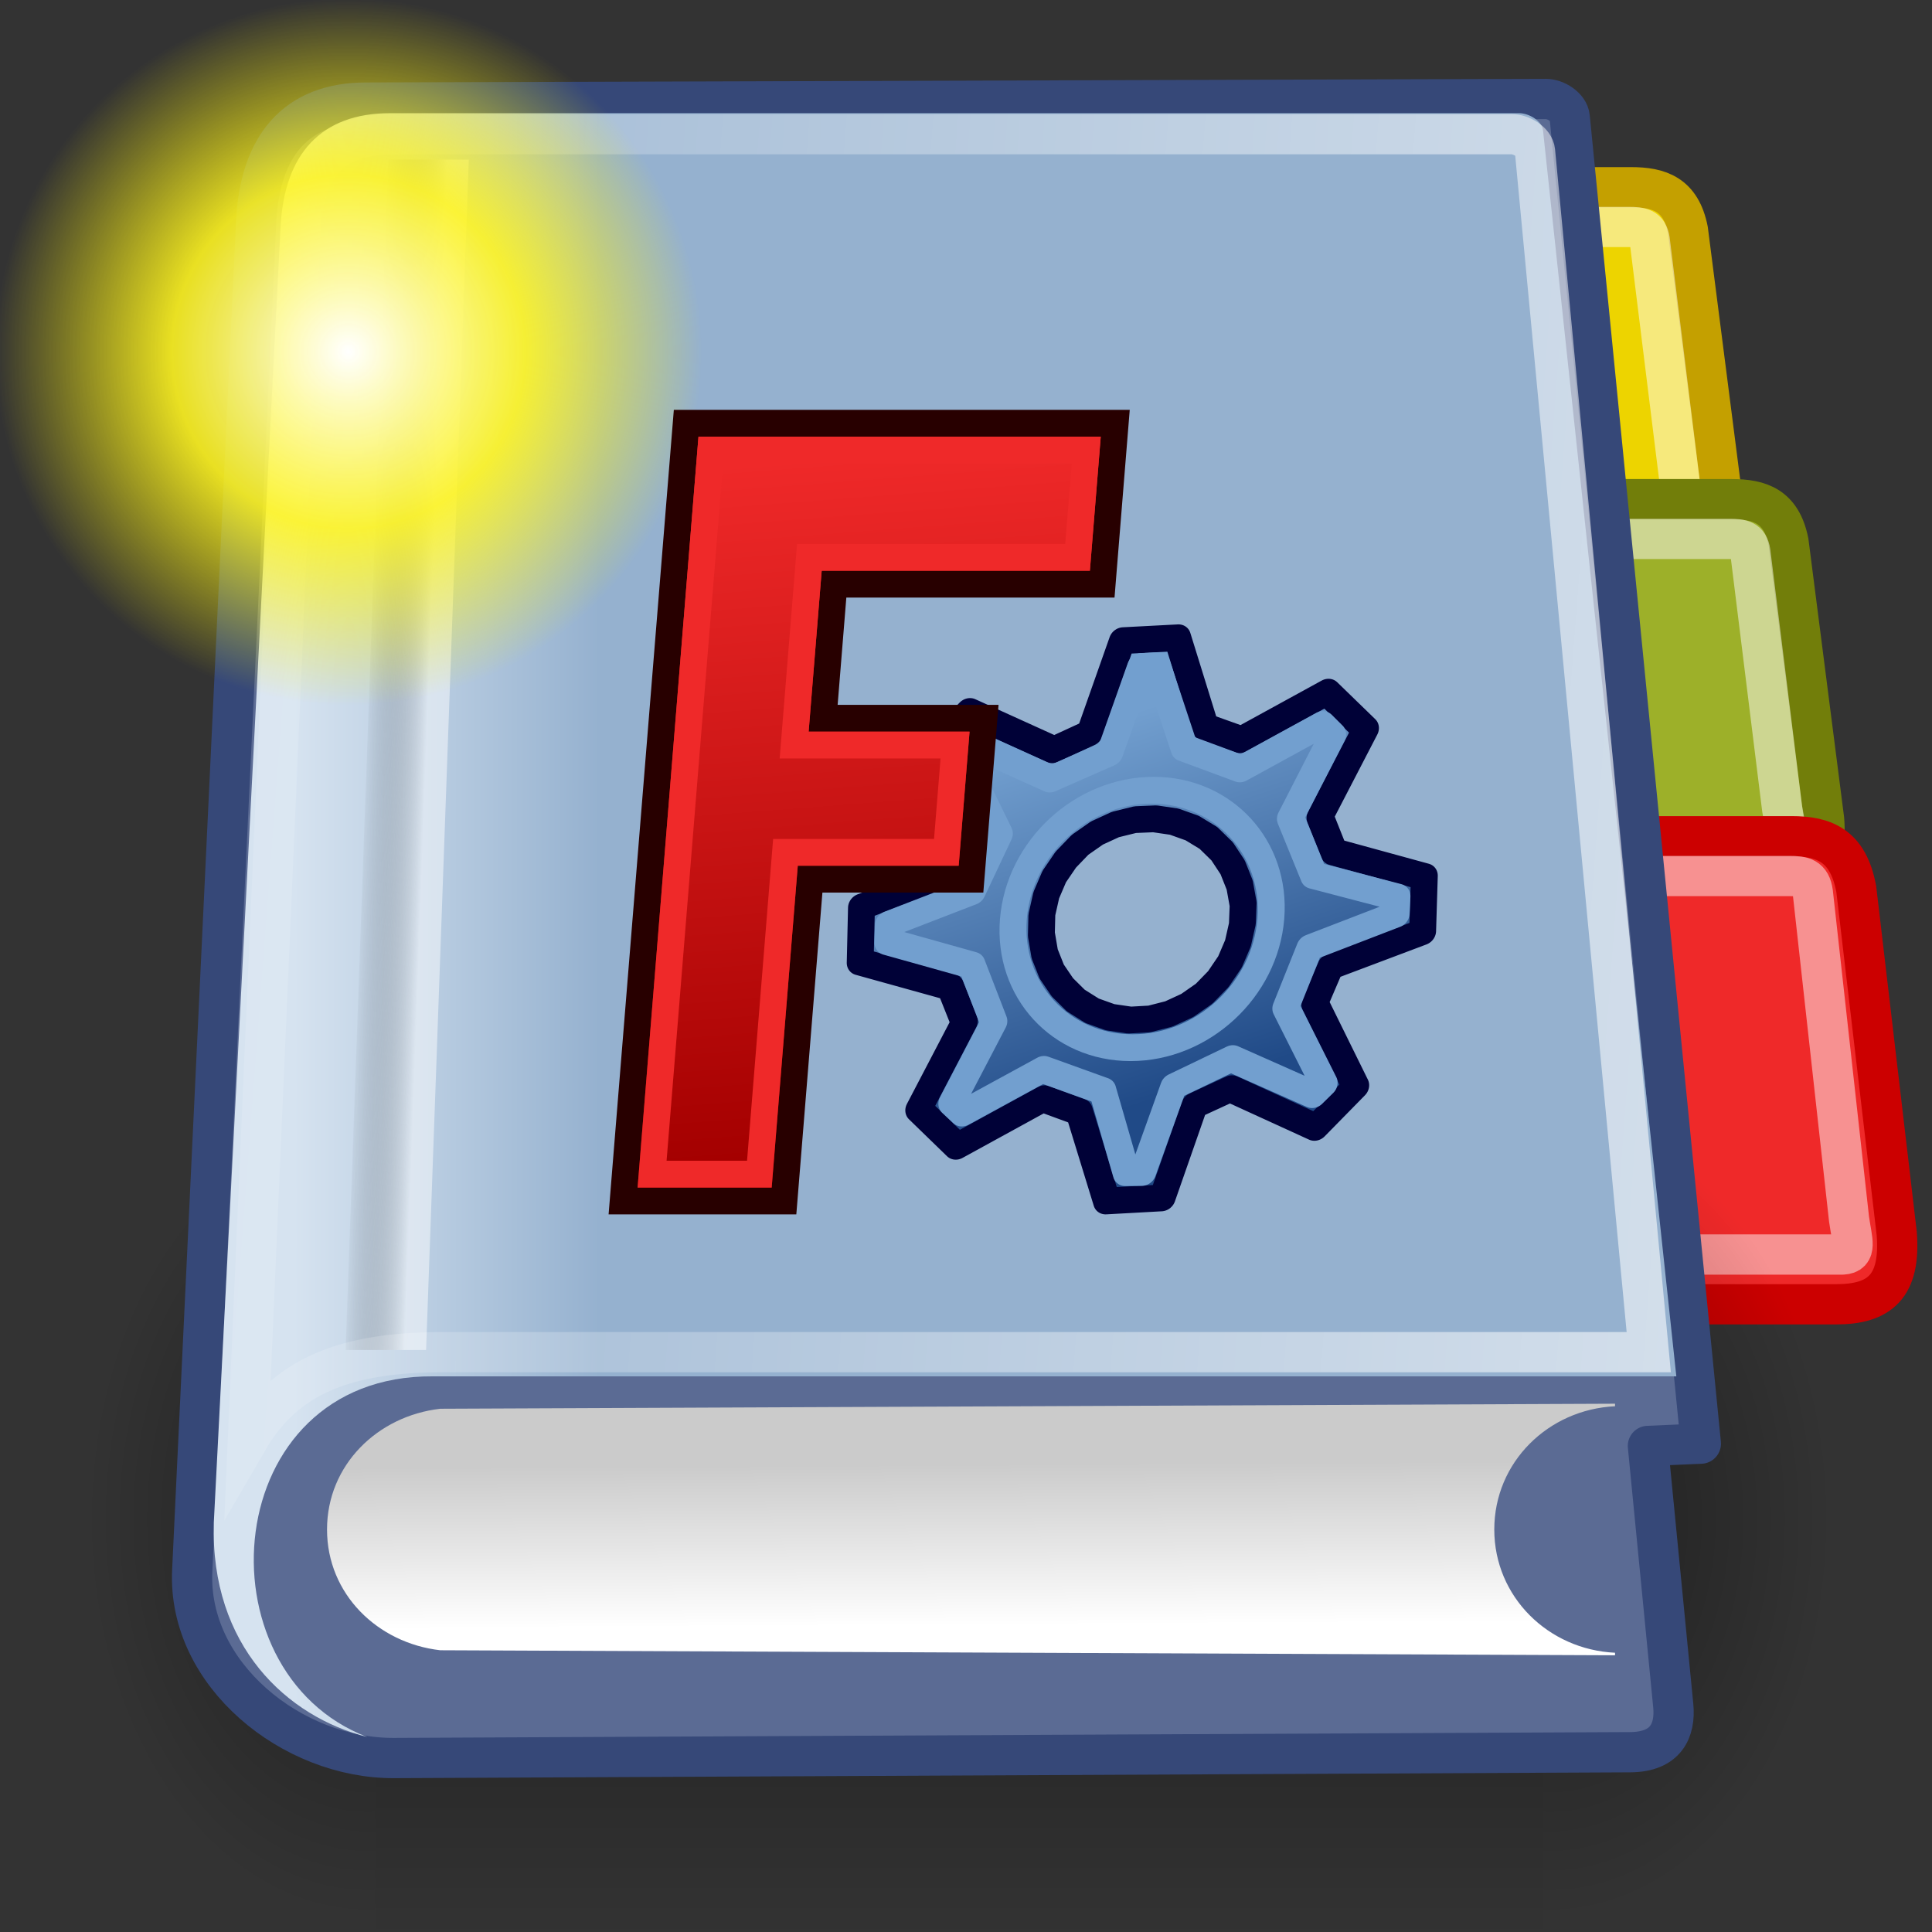 <?xml version="1.0" encoding="UTF-8" standalone="no"?>
<!-- Created with Inkscape (http://www.inkscape.org/) -->

<svg
   xmlns:dc="http://purl.org/dc/elements/1.1/"
   xmlns:cc="http://creativecommons.org/ns#"
   xmlns:rdf="http://www.w3.org/1999/02/22-rdf-syntax-ns#"
   xmlns:svg="http://www.w3.org/2000/svg"
   xmlns="http://www.w3.org/2000/svg"
   xmlns:xlink="http://www.w3.org/1999/xlink"
   xmlns:sodipodi="http://sodipodi.sourceforge.net/DTD/sodipodi-0.dtd"
   xmlns:inkscape="http://www.inkscape.org/namespaces/inkscape"
   width="48px"
   height="48px"
   id="svg1256"
   sodipodi:version="0.32"
   inkscape:version="0.92.3 (2405546, 2018-03-11)"
   sodipodi:docname="https://wiki.freecad.org/images/archive/7/76/Online_Help_Toc.svg"
   inkscape:output_extension="org.inkscape.output.svg.inkscape"
   version="1.1">
  <rect width="100%" height="100%" fill="#333333" stroke="none"/>
  <defs
     id="defs3">
    <inkscape:perspective
       sodipodi:type="inkscape:persp3d"
       inkscape:vp_x="0 : 24 : 1"
       inkscape:vp_y="0 : 1000 : 0"
       inkscape:vp_z="48 : 24 : 1"
       inkscape:persp3d-origin="24 : 16 : 1"
       id="perspective58" />
    <linearGradient
       inkscape:collect="always"
       id="linearGradient5060">
      <stop
         style="stop-color:black;stop-opacity:1;"
         offset="0"
         id="stop5062" />
      <stop
         style="stop-color:black;stop-opacity:0;"
         offset="1"
         id="stop5064" />
    </linearGradient>
    <linearGradient
       id="linearGradient5048">
      <stop
         style="stop-color:black;stop-opacity:0;"
         offset="0"
         id="stop5050" />
      <stop
         id="stop5056"
         offset="0.5"
         style="stop-color:black;stop-opacity:1;" />
      <stop
         style="stop-color:black;stop-opacity:0;"
         offset="1"
         id="stop5052" />
    </linearGradient>
    <linearGradient
       id="linearGradient12512">
      <stop
         style="stop-color:#ffffff;stop-opacity:1;"
         offset="0"
         id="stop12513" />
      <stop
         style="stop-color:#fff520;stop-opacity:0.891;"
         offset="0.5"
         id="stop12517" />
      <stop
         style="stop-color:#fff300;stop-opacity:0;"
         offset="1"
         id="stop12514" />
    </linearGradient>
    <radialGradient
       inkscape:collect="always"
       xlink:href="#linearGradient12512"
       id="radialGradient278"
       gradientUnits="userSpaceOnUse"
       cx="55"
       cy="125"
       fx="55"
       fy="125"
       r="14.375" />
    <linearGradient
       inkscape:collect="always"
       id="linearGradient2116">
      <stop
         style="stop-color:#ffffff;stop-opacity:1;"
         offset="0"
         id="stop2118" />
      <stop
         style="stop-color:#ffffff;stop-opacity:0;"
         offset="1"
         id="stop2120" />
    </linearGradient>
    <linearGradient
       id="linearGradient2094">
      <stop
         style="stop-color:#d6e3f0;stop-opacity:1;"
         offset="0"
         id="stop2096" />
      <stop
         style="stop-color:#95b1cf;stop-opacity:1;"
         offset="1"
         id="stop2098" />
    </linearGradient>
    <linearGradient
       id="linearGradient2803">
      <stop
         id="stop2805"
         offset="0"
         style="stop-color:#ffffff;stop-opacity:1;" />
      <stop
         id="stop2807"
         offset="1"
         style="stop-color:#cbcbcb;stop-opacity:1;" />
    </linearGradient>
    <linearGradient
       id="linearGradient2795">
      <stop
         id="stop2797"
         offset="0"
         style="stop-color:#000000;stop-opacity:0.069;" />
      <stop
         id="stop2799"
         offset="1"
         style="stop-color:#ffffff;stop-opacity:1;" />
    </linearGradient>
    <linearGradient
       gradientUnits="userSpaceOnUse"
       y2="4.953"
       x2="41.219"
       y1="4.953"
       x1="35.433"
       gradientTransform="matrix(0.254,0,1.822151e-16,3.76,0.789,0.149)"
       id="linearGradient2801"
       xlink:href="#linearGradient2795"
       inkscape:collect="always" />
    <linearGradient
       gradientUnits="userSpaceOnUse"
       y2="84.287"
       x2="10.22"
       y1="93.338"
       x1="10.496"
       gradientTransform="matrix(2.263,0,0,0.442,1,-0.875)"
       id="linearGradient2813"
       xlink:href="#linearGradient2803"
       inkscape:collect="always" />
    <linearGradient
       inkscape:collect="always"
       xlink:href="#linearGradient2094"
       id="linearGradient2100"
       gradientTransform="matrix(0.958,0,0,1.028,1,-0.572)"
       x1="6.587"
       y1="22.133"
       x2="14.511"
       y2="22.133"
       gradientUnits="userSpaceOnUse" />
    <linearGradient
       inkscape:collect="always"
       xlink:href="#linearGradient2116"
       id="linearGradient2112"
       gradientTransform="matrix(1.025,0,0,0.957,0,-0.807)"
       x1="73.362"
       y1="26.652"
       x2="-2.758"
       y2="21.27"
       gradientUnits="userSpaceOnUse" />
    <radialGradient
       inkscape:collect="always"
       xlink:href="#linearGradient5060"
       id="radialGradient5013"
       gradientUnits="userSpaceOnUse"
       cx="605.714"
       cy="486.648"
       fx="605.714"
       fy="486.648"
       r="117.143"
       gradientTransform="matrix(2.774,0,0,1.97,-1891.633,-872.885)" />
    <linearGradient
       inkscape:collect="always"
       xlink:href="#linearGradient5048"
       id="linearGradient5016"
       gradientUnits="userSpaceOnUse"
       x1="302.857"
       y1="366.648"
       x2="302.857"
       y2="609.505"
       gradientTransform="matrix(2.774,0,0,1.97,-1892.179,-872.885)" />
    <radialGradient
       inkscape:collect="always"
       xlink:href="#linearGradient5060"
       id="radialGradient5020"
       gradientUnits="userSpaceOnUse"
       gradientTransform="matrix(-2.774,0,0,1.97,112.762,-872.885)"
       cx="605.714"
       cy="486.648"
       fx="605.714"
       fy="486.648"
       r="117.143" />
    <linearGradient
       inkscape:collect="always"
       xlink:href="#linearGradient5048"
       id="linearGradient5027"
       gradientUnits="userSpaceOnUse"
       gradientTransform="matrix(2.774,0,0,1.97,-1892.179,-872.885)"
       x1="302.857"
       y1="366.648"
       x2="302.857"
       y2="609.505" />
    <radialGradient
       inkscape:collect="always"
       xlink:href="#linearGradient5060"
       id="radialGradient5029"
       gradientUnits="userSpaceOnUse"
       gradientTransform="matrix(2.774,0,0,1.97,-1891.633,-872.885)"
       cx="605.714"
       cy="486.648"
       fx="605.714"
       fy="486.648"
       r="117.143" />
    <radialGradient
       inkscape:collect="always"
       xlink:href="#linearGradient5060"
       id="radialGradient5031"
       gradientUnits="userSpaceOnUse"
       gradientTransform="matrix(-2.774,0,0,1.97,112.762,-872.885)"
       cx="605.714"
       cy="486.648"
       fx="605.714"
       fy="486.648"
       r="117.143" />
    <linearGradient
       inkscape:collect="always"
       xlink:href="#linearGradient3864-9"
       id="linearGradient3808"
       x1="-146.745"
       y1="58.262"
       x2="-157.325"
       y2="26.521"
       gradientUnits="userSpaceOnUse"
       gradientTransform="matrix(1.009,0,0,1.009,-20.308,3.726)" />
    <linearGradient
       id="linearGradient3864-9">
      <stop
         style="stop-color:#204a87;stop-opacity:1"
         offset="0"
         id="stop3866-1" />
      <stop
         style="stop-color:#729fcf;stop-opacity:1"
         offset="1"
         id="stop3868-1" />
    </linearGradient>
    <linearGradient
       inkscape:collect="always"
       xlink:href="#linearGradient3682-0"
       id="linearGradient3806"
       x1="-206.699"
       y1="68.842"
       x2="-211.402"
       y2="7.711"
       gradientUnits="userSpaceOnUse" />
    <linearGradient
       id="linearGradient3682-0">
      <stop
         id="stop3684-0"
         offset="0"
         style="stop-color:#a40000;stop-opacity:1" />
      <stop
         id="stop3686-0"
         offset="1"
         style="stop-color:#ef2929;stop-opacity:1" />
    </linearGradient>
  </defs>
  <sodipodi:namedview
     id="base"
     pagecolor="#ffffff"
     bordercolor="#666666"
     borderopacity="0.278"
     inkscape:pageopacity="0.0"
     inkscape:pageshadow="2"
     inkscape:zoom="16.393531"
     inkscape:cx="23.756556"
     inkscape:cy="23.934495"
     inkscape:current-layer="layer1"
     showgrid="false"
     inkscape:grid-bbox="true"
     inkscape:document-units="px"
     inkscape:window-width="1680"
     inkscape:window-height="987"
     inkscape:window-x="-8"
     inkscape:window-y="-8"
     fill="#ef2929"
     stroke="#cc0000"
     inkscape:showpageshadow="false"
     inkscape:window-maximized="1" />
  <g
     id="layer1"
     inkscape:label="Layer 1"
     inkscape:groupmode="layer">
    <path
       style="opacity:1;color:#000000;fill:#edd400;fill-opacity:1;fill-rule:evenodd;stroke:#c4a000;stroke-width:1;stroke-linecap:round;stroke-linejoin:round;marker:none;marker-start:none;marker-mid:none;marker-end:none;stroke-miterlimit:4;stroke-dasharray:none;stroke-dashoffset:0;stroke-opacity:1;visibility:visible;display:inline;overflow:visible"
       d="M 33.096,4.652 L 40.521,4.652 C 41.228,4.652 41.759,4.829 41.935,5.713 L 42.819,12.607 C 42.908,13.668 42.444,14.021 41.493,14.021 L 32.92,14.021 L 33.096,4.652 z "
       id="path21630"
       sodipodi:nodetypes="ccccccc" />
    <path
       sodipodi:nodetypes="ccccccc"
       id="path21632"
       d="M 34.103,5.639 L 40.464,5.639 C 40.772,5.639 40.94,5.669 40.986,5.96 L 41.777,12.344 C 41.847,12.775 41.96,13.02 41.637,13.034 L 33.963,13.034 L 34.103,5.639 z "
       style="opacity:0.485;color:#000000;fill:none;fill-opacity:1;fill-rule:evenodd;stroke:#ffffff;stroke-width:1;stroke-linecap:round;stroke-linejoin:round;marker:none;marker-start:none;marker-mid:none;marker-end:none;stroke-miterlimit:4;stroke-dasharray:none;stroke-dashoffset:0;stroke-opacity:1;visibility:visible;display:inline;overflow:visible" />
    <path
       sodipodi:nodetypes="ccccccc"
       id="path21634"
       d="M 35.596,12.402 L 43.021,12.402 C 43.728,12.402 44.259,12.579 44.435,13.463 L 45.319,20.357 C 45.408,21.418 44.944,21.771 43.993,21.771 L 35.42,21.771 L 35.596,12.402 z "
       style="opacity:1;color:#000000;fill:#9db029;fill-opacity:1;fill-rule:evenodd;stroke:#727e0a;stroke-width:1;stroke-linecap:round;stroke-linejoin:round;marker:none;marker-start:none;marker-mid:none;marker-end:none;stroke-miterlimit:4;stroke-dasharray:none;stroke-dashoffset:0;stroke-opacity:1;visibility:visible;display:inline;overflow:visible" />
    <path
       style="opacity:0.485;color:#000000;fill:none;fill-opacity:1;fill-rule:evenodd;stroke:#ffffff;stroke-width:1;stroke-linecap:round;stroke-linejoin:round;marker:none;marker-start:none;marker-mid:none;marker-end:none;stroke-miterlimit:4;stroke-dasharray:none;stroke-dashoffset:0;stroke-opacity:1;visibility:visible;display:inline;overflow:visible"
       d="M 36.603,13.389 L 42.964,13.389 C 43.272,13.389 43.44,13.419 43.486,13.71 L 44.277,20.094 C 44.347,20.525 44.46,20.77 44.137,20.784 L 36.463,20.784 L 36.603,13.389 z "
       id="path21636"
       sodipodi:nodetypes="ccccccc" />
    <path
       style="opacity:1;color:#000000;fill:#ef2929;fill-opacity:1;fill-rule:evenodd;stroke:#cc0000;stroke-width:1;stroke-linecap:round;stroke-linejoin:round;marker:none;marker-start:none;marker-mid:none;marker-end:none;stroke-miterlimit:4;stroke-dasharray:none;stroke-dashoffset:0;stroke-opacity:1;visibility:visible;display:inline;overflow:visible"
       d="M 36.065,20.776 L 44.51,20.776 C 45.314,20.776 45.917,20.996 46.119,22.093 L 47.124,30.649 C 47.225,31.966 46.697,32.405 45.616,32.405 L 35.863,32.405 L 36.065,20.776 z "
       id="path21638"
       sodipodi:nodetypes="ccccccc" />
    <path
       sodipodi:nodetypes="ccccccc"
       id="path21640"
       d="M 37.209,21.764 L 44.444,21.764 C 44.795,21.764 44.987,21.802 45.039,22.173 L 45.939,30.29 C 46.018,30.838 46.147,31.149 45.78,31.168 L 37.051,31.168 L 37.209,21.764 z "
       style="opacity:0.485;color:#000000;fill:none;fill-opacity:1;fill-rule:evenodd;stroke:#ffffff;stroke-width:1;stroke-linecap:round;stroke-linejoin:round;marker:none;marker-start:none;marker-mid:none;marker-end:none;stroke-miterlimit:4;stroke-dasharray:none;stroke-dashoffset:0;stroke-opacity:1;visibility:visible;display:inline;overflow:visible" />
    <g
       id="g5022"
       transform="matrix(2.165152e-2,0,0,4.307902e-2,43.086,34.045)">
      <rect
         y="-150.697"
         x="-1559.252"
         height="478.357"
         width="1339.633"
         id="rect4173"
         style="opacity:0.402;color:black;fill:url(#linearGradient5027);fill-opacity:1;fill-rule:nonzero;stroke:none;stroke-width:1;stroke-linecap:round;stroke-linejoin:miter;marker:none;marker-start:none;marker-mid:none;marker-end:none;stroke-miterlimit:4;stroke-dasharray:none;stroke-dashoffset:0;stroke-opacity:1;visibility:visible;display:inline;overflow:visible" />
      <path
         sodipodi:nodetypes="cccc"
         id="path5058"
         d="M -219.619,-150.68 C -219.619,-150.68 -219.619,327.65 -219.619,327.65 C -76.745,328.551 125.781,220.481 125.781,88.454 C 125.781,-43.572 -33.655,-150.68 -219.619,-150.68 z "
         style="opacity:0.402;color:black;fill:url(#radialGradient5029);fill-opacity:1;fill-rule:nonzero;stroke:none;stroke-width:1;stroke-linecap:round;stroke-linejoin:miter;marker:none;marker-start:none;marker-mid:none;marker-end:none;stroke-miterlimit:4;stroke-dasharray:none;stroke-dashoffset:0;stroke-opacity:1;visibility:visible;display:inline;overflow:visible" />
      <path
         style="opacity:0.402;color:black;fill:url(#radialGradient5031);fill-opacity:1;fill-rule:nonzero;stroke:none;stroke-width:1;stroke-linecap:round;stroke-linejoin:miter;marker:none;marker-start:none;marker-mid:none;marker-end:none;stroke-miterlimit:4;stroke-dasharray:none;stroke-dashoffset:0;stroke-opacity:1;visibility:visible;display:inline;overflow:visible"
         d="M -1559.252,-150.68 C -1559.252,-150.68 -1559.252,327.65 -1559.252,327.65 C -1702.127,328.551 -1904.652,220.481 -1904.652,88.454 C -1904.652,-43.572 -1745.216,-150.68 -1559.252,-150.68 z "
         id="path5018"
         sodipodi:nodetypes="cccc" />
    </g>
    <path
       style="color:#000000;fill:#5b6b94;fill-opacity:1;fill-rule:nonzero;stroke:#364878;stroke-width:1;stroke-linecap:round;stroke-linejoin:round;marker:none;marker-start:none;marker-mid:none;marker-end:none;stroke-miterlimit:4;stroke-dashoffset:0;stroke-opacity:1;visibility:visible;display:inline;overflow:visible"
       d="M 6.364,5.519 C 6.455,3.604 7.372,2.554 9.079,2.549 L 38.406,2.459 C 38.652,2.458 38.974,2.659 38.999,2.909 L 42.257,35.867 L 40.942,35.924 L 41.571,42.37 C 41.632,42.994 41.39,43.529 40.5,43.533 L 9.789,43.678 C 7.257,43.69 4.654,41.6 4.776,39.024 L 6.364,5.519 z "
       id="rect1408"
       sodipodi:nodetypes="csssccsssss" />
    <path
       id="path2489"
       d="M 40.125,34.875 L 10.938,35 C 9.381,35.178 8.125,36.396 8.125,38 C 8.125,39.604 9.381,40.822 10.938,41 L 40.125,41.125 L 40.125,41.062 C 38.469,40.984 37.125,39.675 37.125,38 C 37.125,36.325 38.469,35.016 40.125,34.938 L 40.125,34.875 z "
       style="color:#000000;fill:url(#linearGradient2813);fill-opacity:1;fill-rule:nonzero;stroke:none;stroke-width:1;stroke-linecap:round;stroke-linejoin:round;marker:none;marker-start:none;marker-mid:none;marker-end:none;stroke-miterlimit:4;stroke-dashoffset:0;stroke-opacity:1;visibility:visible;display:inline;overflow:visible" />
    <path
       sodipodi:nodetypes="ccccccssc"
       id="path2784"
       d="M 9.688,2.812 C 7.981,2.812 7.05,3.822 6.969,5.674 L 5.312,37.826 C 5.221,40.904 7.139,42.654 9.125,43.156 C 4.875,41.526 5.438,34.164 10.75,34.195 L 41.648,34.195 L 38.336,3.243 C 38.31,3.003 37.988,2.812 37.742,2.812 L 9.688,2.812 z "
       style="color:#000000;fill:url(#linearGradient2100);fill-opacity:1;fill-rule:nonzero;stroke:none;stroke-width:1;stroke-linecap:round;stroke-linejoin:round;marker:none;marker-start:none;marker-mid:none;marker-end:none;stroke-miterlimit:4;stroke-dashoffset:0;stroke-opacity:1;visibility:visible;display:inline;overflow:visible" />
    <rect
       y="3.969"
       x="9.789"
       height="29.605"
       width="2"
       id="rect2793"
       style="opacity:0.48;color:#000000;fill:url(#linearGradient2801);fill-opacity:1;fill-rule:nonzero;stroke:none;stroke-width:1;stroke-linecap:round;stroke-linejoin:round;marker:none;marker-start:none;marker-mid:none;marker-end:none;stroke-miterlimit:4;stroke-dashoffset:0;stroke-opacity:0.608;visibility:visible;display:inline;overflow:visible"
       transform="matrix(1,0,-3.582731e-2,0.999,0,0)" />
    <path
       style="color:#000000;fill:none;fill-opacity:1;fill-rule:nonzero;stroke:url(#linearGradient2112);stroke-width:1;stroke-linecap:round;stroke-linejoin:miter;marker:none;marker-start:none;marker-mid:none;marker-end:none;stroke-miterlimit:20;stroke-dasharray:none;stroke-dashoffset:0;stroke-opacity:1;visibility:visible;display:inline;overflow:visible"
       d="M 9.875,3.334 C 8.191,3.334 7.538,4.066 7.458,5.888 L 6.159,35.777 C 7.093,34.17 8.599,33.594 11.012,33.594 L 40.963,33.594 L 38.137,3.757 C 38.115,3.52 37.794,3.334 37.551,3.334 L 9.875,3.334 z "
       id="path2104"
       sodipodi:nodetypes="cccscssc" />
    <path
       sodipodi:type="arc"
       style="color:#000000;fill:url(#radialGradient278);fill-opacity:1;fill-rule:nonzero;stroke:none;stroke-width:1.25;stroke-linecap:butt;stroke-linejoin:round;marker:none;marker-start:none;marker-mid:none;marker-end:none;stroke-miterlimit:4;stroke-dashoffset:0;stroke-opacity:1;visibility:visible;display:block"
       id="path12511"
       sodipodi:cx="55"
       sodipodi:cy="125"
       sodipodi:rx="14.375"
       sodipodi:ry="14.375"
       d="M 69.375 125 A 14.375 14.375 0 1 1  40.625,125 A 14.375 14.375 0 1 1  69.375 125 z"
       transform="matrix(0.611,0,0,0.611,-24.95,-67.635)"
       inkscape:export-filename="https://wiki.freecad.org/home/jimmac/ximian_art/icons/nautilus/suse93/stock_new-16.png"
       inkscape:export-xdpi="33.852203"
       inkscape:export-ydpi="33.852203" />
    <g
       transform="matrix(0.851,0,-0.069,0.851,206.037,-32.394)"
       id="g3813-3">
      <g
         id="g58"
         transform="matrix(0.333,0,0,0.333,-145.637,49.029)">
        <path
           inkscape:connector-curvature="0"
           id="path3659-5"
           d="m -159.147,27.763 -7.266,4.169 -3.209,-1.114 -3.061,-7.824 -4.816,0.253 -2.197,8.09 -3.074,1.472 -7.668,-3.354 -3.239,3.599 4.169,7.266 -1.139,3.199 -7.824,3.061 0.279,4.825 8.09,2.197 1.472,3.074 -3.38,7.658 3.599,3.239 7.266,-4.169 3.225,1.149 3.036,7.815 4.851,-0.269 2.171,-8.1 3.074,-1.472 7.684,3.389 3.239,-3.599 -4.169,-7.266 1.123,-3.234 7.815,-3.036 -0.244,-4.841 -8.1,-2.171 -1.472,-3.074 3.364,-7.693 z m -10.883,11.916 1.492,0.865 1.292,1.172 1.035,1.398 0.744,1.555 0.438,1.676 0.072,1.718 -0.248,1.717 -0.566,1.63 -0.901,1.508 -1.137,1.276 -1.398,1.035 -1.555,0.744 -1.676,0.438 -1.727,0.098 -1.717,-0.248 -1.63,-0.566 -1.508,-0.901 -1.267,-1.162 -1.044,-1.373 -0.744,-1.555 -0.428,-1.702 -0.098,-1.727 0.248,-1.717 0.566,-1.63 0.891,-1.482 1.146,-1.302 1.398,-1.035 1.555,-0.744 1.702,-0.428 1.718,-0.072 1.717,0.248 1.63,0.566 z"
           style="display:inline;overflow:visible;visibility:visible;fill:url(#linearGradient3808);fill-opacity:1;fill-rule:evenodd;stroke:#000137;stroke-width:2.351;stroke-linecap:round;stroke-linejoin:round;stroke-miterlimit:4;stroke-dasharray:none;stroke-dashoffset:0;stroke-opacity:1;marker:none;enable-background:accumulate" />
        <path
           sodipodi:nodetypes="ccccccccccccccccccccccccccccccccc"
           inkscape:connector-curvature="0"
           id="path3659-5-6"
           d="m -159.407,30.604 -6.782,3.885 -5.114,-1.839 -2.978,-7.211 -1.439,0.078 -2.071,7.584 -4.992,2.277 -7.07,-3.073 -0.946,1.084 3.904,6.858 -1.956,5.011 -7.136,2.845 0.082,1.532 7.528,2.063 2.333,4.992 -3.115,7.061 1.046,0.909 6.707,-3.829 5.393,1.889 2.652,7.165 1.442,-0.017 2.096,-7.536 4.897,-2.447 7.387,3.161 0.89,-0.951 -3.904,-6.688 1.677,-5.25 7.335,-2.917 -0.05,-1.509 -7.442,-1.907 -2.466,-5.049 3.119,-7.225 z"
           style="display:inline;overflow:visible;visibility:visible;fill:none;stroke:#729fcf;stroke-width:2.351;stroke-linecap:round;stroke-linejoin:round;stroke-miterlimit:4;stroke-dasharray:none;stroke-dashoffset:0;stroke-opacity:1;marker:none;enable-background:accumulate" />
        <circle
           transform="matrix(1.298,0,0,1.298,-227.204,-4.41)"
           id="path3898"
           style="fill:none;stroke:#729fcf;stroke-width:1.812;stroke-linecap:round;stroke-linejoin:round;stroke-miterlimit:4;stroke-dasharray:none;stroke-dashoffset:6;stroke-opacity:1"
           cx="41.157"
           cy="40.103"
           r="8.694" />
        <path
           inkscape:connector-curvature="0"
           sodipodi:nodetypes="ccccccccccc"
           id="rect3663-8"
           d="m -217.28,4.185 1e-5,68.184 14.107,-2e-6 v -28.214 h 14.107 V 30.048 h -14.107 V 18.292 h 23.512 V 4.185 Z"
           style="display:inline;overflow:visible;visibility:visible;fill:url(#linearGradient3806);fill-opacity:1;fill-rule:evenodd;stroke:#280000;stroke-width:2.351;stroke-linecap:butt;stroke-linejoin:miter;stroke-miterlimit:4;stroke-dasharray:none;stroke-dashoffset:0;stroke-opacity:1;marker:none;enable-background:accumulate" />
        <path
           inkscape:connector-curvature="0"
           sodipodi:nodetypes="ccccccccccc"
           id="rect3663-8-3"
           d="m -214.929,6.536 v 63.482 h 9.405 v -28.214 h 14.107 v -9.405 h -14.107 V 15.941 h 23.512 V 6.536 Z"
           style="display:inline;overflow:visible;visibility:visible;fill:none;stroke:#ef2929;stroke-width:2.351;stroke-linecap:butt;stroke-linejoin:miter;stroke-miterlimit:4;stroke-dasharray:none;stroke-dashoffset:0;stroke-opacity:1;marker:none;enable-background:accumulate" />
      </g>
    </g>
  </g>
</svg>

